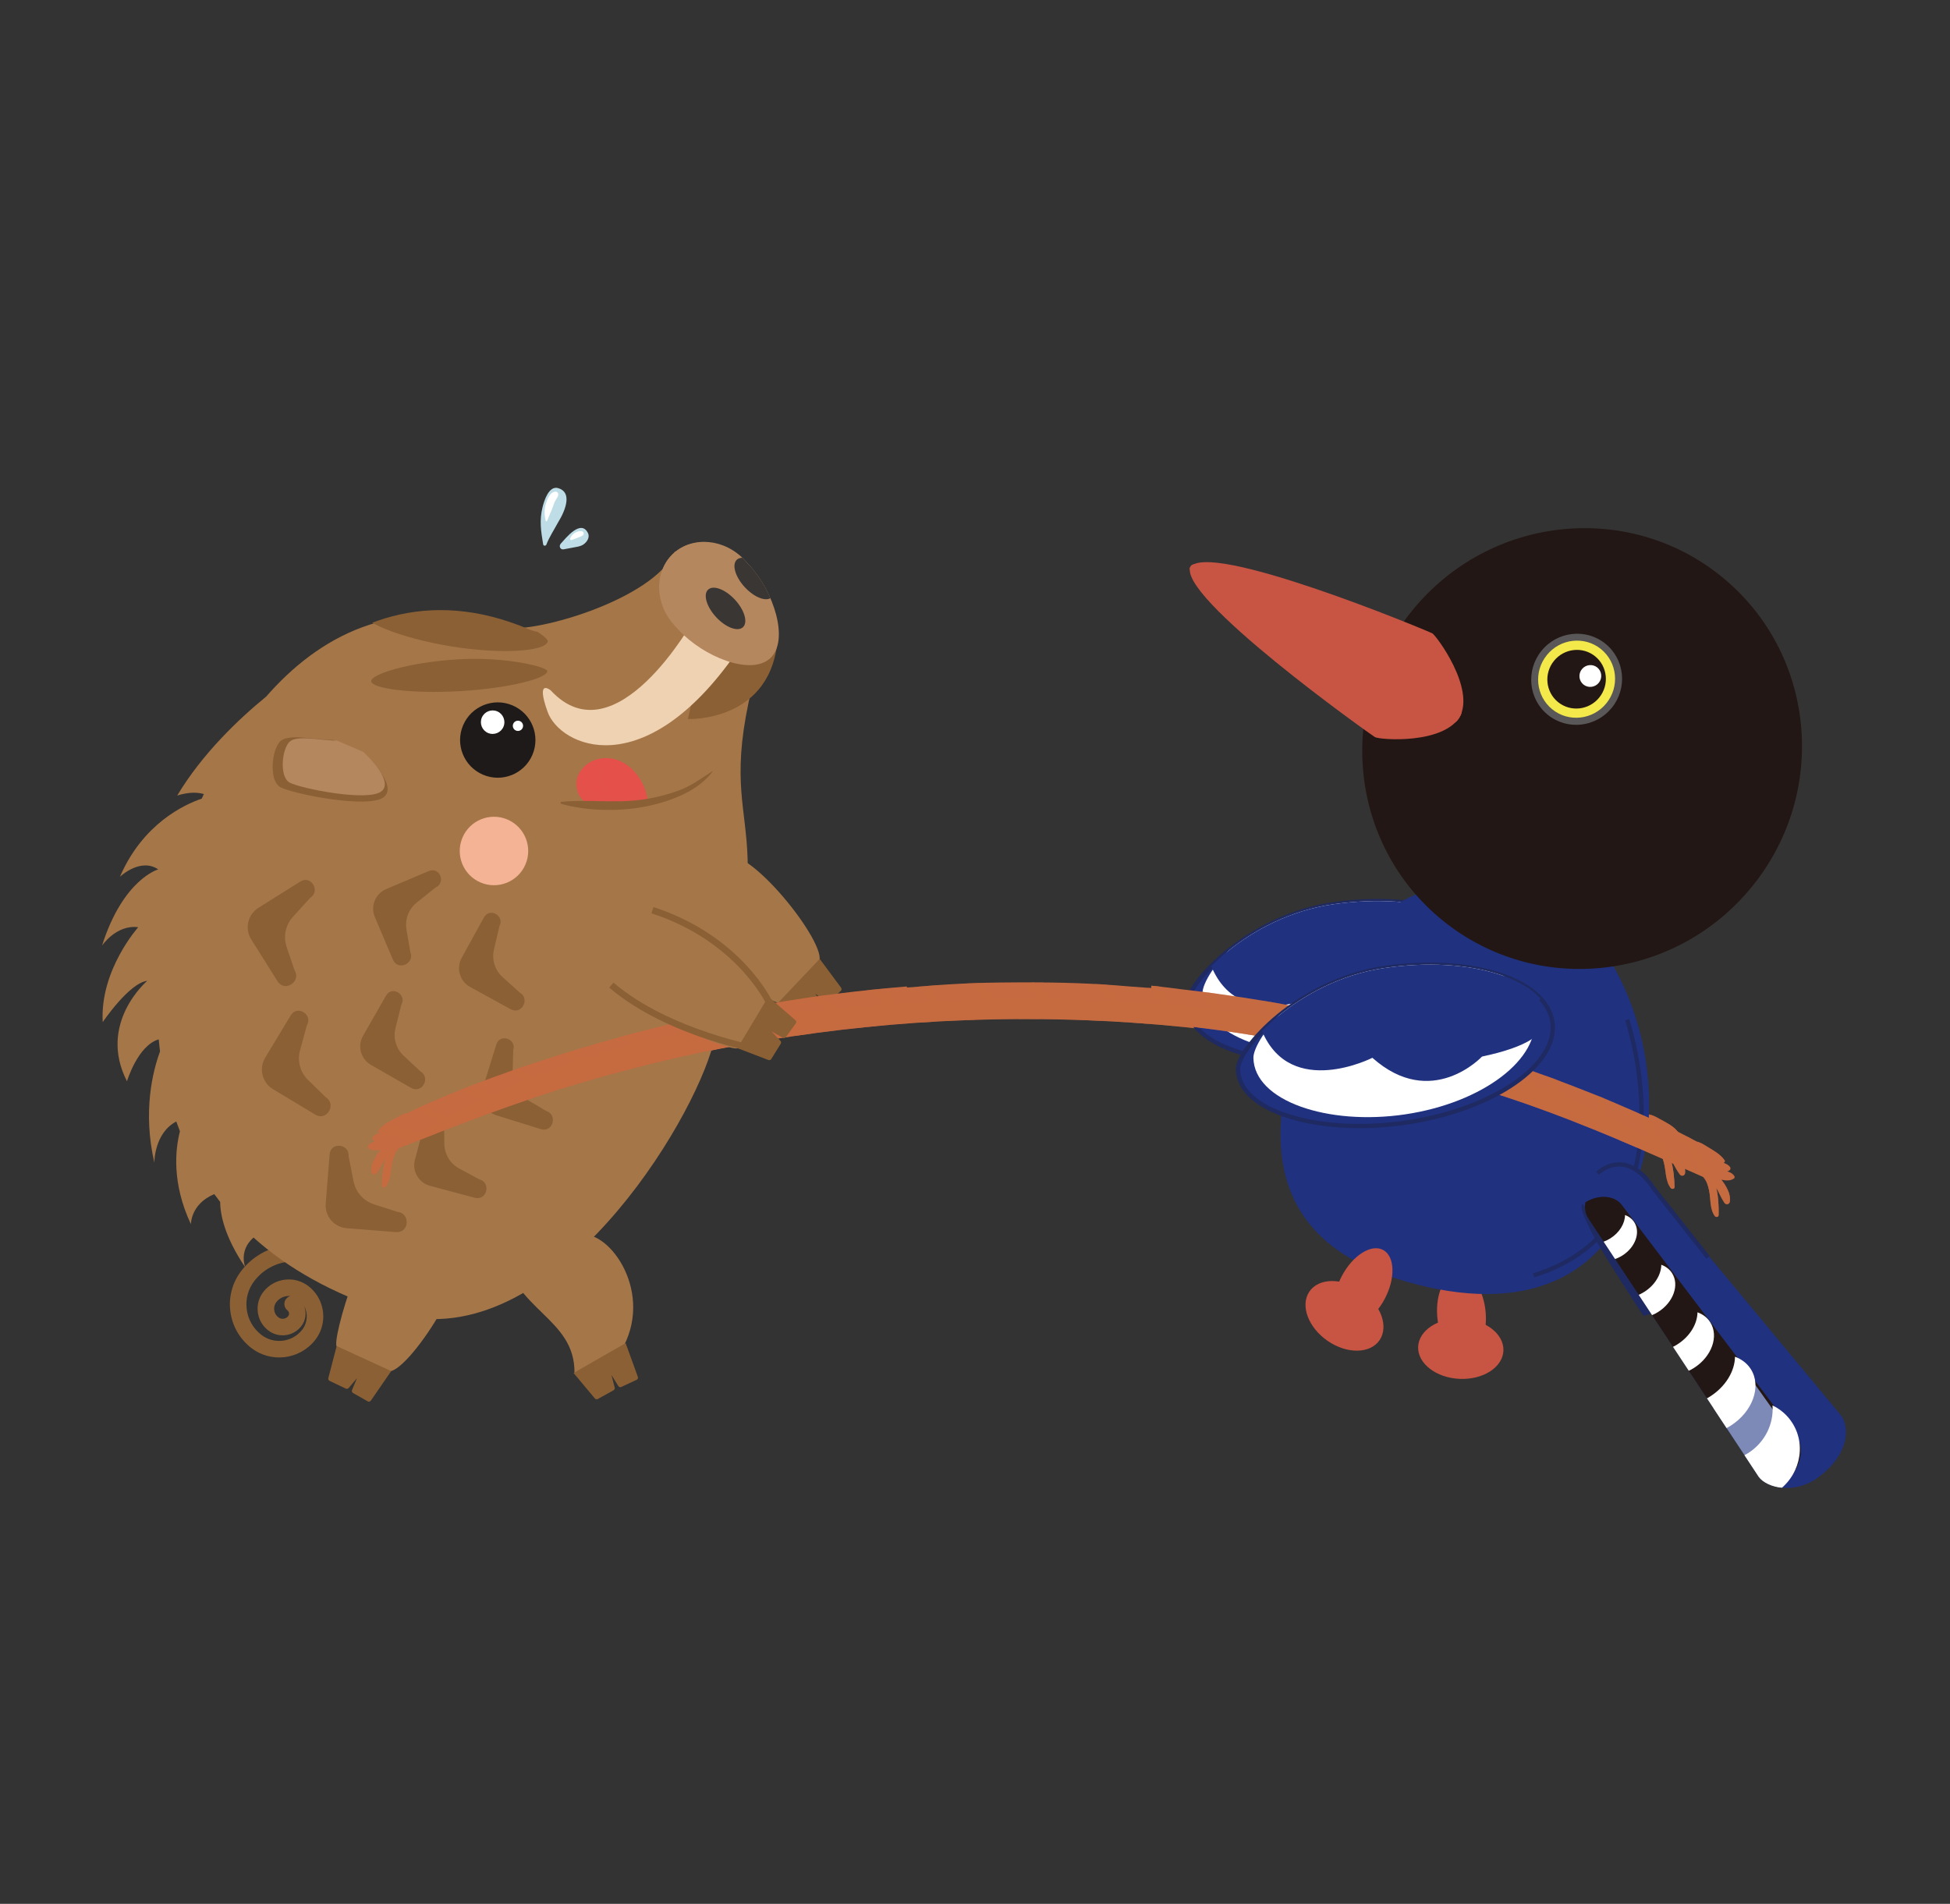 <svg xmlns="http://www.w3.org/2000/svg" xmlns:xlink="http://www.w3.org/1999/xlink" viewBox="0 0 536.1 523.4"><rect x="0" y="0" width="536.1" height="523.4" fill="#333333" stroke="none"/><defs><style>      .cls-1, .cls-2 {        fill: none;      }      .cls-3, .cls-4, .cls-5 {        mix-blend-mode: multiply;        opacity: .5;      }      .cls-3, .cls-6 {        fill: #e5504a;      }      .cls-7, .cls-5 {        fill: #c66a41;      }      .cls-8 {        fill: #bfdde7;      }      .cls-9 {        fill: #f5b395;      }      .cls-10 {        fill: #1d1a19;      }      .cls-11 {        isolation: isolate;      }      .cls-12, .cls-13 {        fill: #20317f;      }      .cls-2 {        stroke: #8c6035;        stroke-width: 1.81px;      }      .cls-2, .cls-13 {        stroke-miterlimit: 10;      }      .cls-14 {        clip-path: url(#clippath-1);      }      .cls-15 {        clip-path: url(#clippath-3);      }      .cls-16 {        clip-path: url(#clippath-4);      }      .cls-17 {        clip-path: url(#clippath-2);      }      .cls-18 {        clip-path: url(#clippath-5);      }      .cls-19 {        fill: #efd2b1;      }      .cls-20 {        fill: #7d8ab8;      }      .cls-21 {        fill: #8c6035;      }      .cls-22 {        fill: #fff;      }      .cls-23 {        fill: #a57648;      }      .cls-24 {        fill: #c85543;      }      .cls-25 {        fill: #221714;      }      .cls-26 {        fill: #b4875e;      }      .cls-27 {        fill: #393634;      }      .cls-28 {        fill: #595757;      }      .cls-13 {        stroke: #1e2a61;        stroke-width: 1.17px;      }      .cls-29 {        fill: #f4e94a;      }      .cls-30 {        clip-path: url(#clippath);      }      .cls-31 {        fill: #1e2a61;      }    </style><clipPath id="clippath"><path class="cls-1" d="M185.46,171.96c-5.53-5.97-5.69-14.82-.35-19.76,5.34-4.94,14.15-4.11,19.68,1.86.19.21.38.42.57.65.24.23.47.47.7.72,6.63,7.15,11.04,20.6,5.71,25.54-5.34,4.95-18.41-.48-25.03-7.64-.23-.25-.45-.5-.67-.75-.21-.2-.41-.41-.6-.61Z"></path></clipPath><clipPath id="clippath-1"><path class="cls-1" d="M58.62,341.41c-4.93-9.08-5.4-15.3-5.11-18.58-.48-.75-.94-1.51-1.39-2.27-6.74,2.04-7.2,7.6-7.2,7.6-4.21-11.84-2.22-21.03-.51-25.72-.26-.93-.51-1.86-.74-2.79-6.44,2.65-7.1,10.7-7.1,10.7-1.85-14.35,2.04-25.12,4.54-30.3-.03-1.12-.04-2.24-.03-3.35-5.94,1.13-9.81,10.62-9.81,10.62-6.57-16.7,8.25-26.94,8.25-26.94-4.99.08-13.29,10.1-13.29,10.1.58-14.29,12.27-25.01,12.27-25.01-5.9-1.37-10.39,4.05-10.39,4.05,7.58-17.64,17.42-19.34,17.42-19.34-4.59-3.8-10.68,1-10.68,1,7.69-13.92,19.61-18.04,24.49-19.18.23-.39.47-.8.71-1.2-3.38-1.36-7.35-.29-7.35-.29,7.98-10.79,18.83-19.25,27.01-24.69,15.55-14.62,37.56-24.84,65.89-12.74,7.69,3.28,31.14-2.18,37.96-14.83,0,0,37.79,17.02,34.93,23.71-25.02,58.6,3.68,42.01-26.63,112.99-10.15,23.78-54.54,79.83-94.66,62.7-15.58-6.66-27.1-14.98-35.51-24.18-4.51,3.22-3.06,7.92-3.06,7.92Z"></path></clipPath><clipPath id="clippath-2"><path class="cls-1" d="M372.6,291.07c-23.89,3.38-46.29-3.3-46.25-15.12.02-5.33,16.38-23.98,40.27-27.36,23.89-3.38,44.6,3.39,46.25,15.12,1.65,11.73-16.38,23.98-40.27,27.36Z"></path></clipPath><clipPath id="clippath-3"><path class="cls-12" d="M499.93,406.11c8.6-6.37,8.54-13.82,6.27-16.89l-54.16-65.3c-2.27-3.07-7.48-3.1-11.58-.06l-.34.25c-4.09,3.03-5.58,8.03-3.31,11.1l46.72,70.82c2.27,3.07,9.89,4.92,16.4.09Z"></path></clipPath><clipPath id="clippath-4"><path class="cls-1" d="M486.7,410.82c8.15-5.17,8.47-12.05,6.55-15.07l-46.04-64.75c-1.92-3.02-6.66-3.48-10.54-1.01l-.32.2c-3.88,2.46-5.49,6.95-3.57,9.97l38.99,69.23c1.92,3.02,8.76,5.35,14.93,1.44Z"></path></clipPath><clipPath id="clippath-5"><path class="cls-1" d="M386.71,308.6c-23.87,3.56-46.31-2.95-46.36-14.77-.02-5.33,16.2-24.1,40.07-27.67,23.87-3.56,44.62,3.05,46.36,14.77,1.74,11.72-16.2,24.1-40.07,27.67Z"></path></clipPath></defs><g class="cls-11"><g id="_&#x5716;&#x5C64;_6" data-name="&#x5716;&#x5C64; 6"><g><g><path class="cls-7" d="M464.12,316.05c.17-.14.21-.46.08-.64-.48-.7-1.21-1.02-2-1.22.19-.07.36-.16.53-.29.34-.26.41-.65.13-.99-.42-.5-1.07-.79-1.77-1.02.27-.15.45-.45.21-.75-1.26-1.66-3.29-2.58-5.08-3.57-.86-.48-1.82-1.04-2.74-1.14-15.41-7.31-31.68-12.96-47.97-17.88-16.94-5.12-34.21-9.16-51.65-12.18-14.45-2.5-29.03-4.2-43.67-5.2-9.38-.84-18.86-1.13-28.31-1.08-9.45-.06-18.93.23-28.31,1.08-14.63,1-29.21,2.7-43.67,5.2-17.44,3.01-34.71,7.05-51.65,12.18-16.3,4.93-32.57,10.58-47.97,17.88-.92.1-1.88.66-2.74,1.14-1.79.99-3.81,1.92-5.08,3.57-.23.31-.06.6.21.75-.7.23-1.36.52-1.77,1.02-.28.34-.21.73.13.99.16.12.34.22.53.29-.79.19-1.51.51-2,1.22-.12.18-.09.5.08.64.86.71,2.14.75,3.41.51-1.41,1.64-2.77,3.77-2.57,5.9.08.82,1,1.04,1.48.4.96-1.29,1.58-2.72,2.44-4.02-.71,2.42-.95,5.12-1.01,7.46-.01.62.74.7,1.05.29,1.53-2,1.27-4.65,1.88-6.99.35-1.34.83-2.65,1.81-3.58,16.48-6.5,32.94-12.9,49.95-17.92,17.49-5.16,35.31-9.26,53.32-12.19,17.74-2.88,35.65-4.74,53.61-5.42,5.62-.21,11.25-.32,16.87-.33,5.63.01,11.25.12,16.87.33,17.96.68,35.87,2.54,53.61,5.42,18.01,2.93,35.82,7.02,53.32,12.19,17.01,5.02,33.47,11.42,49.95,17.92.98.93,1.46,2.24,1.81,3.58.61,2.33.36,4.99,1.88,6.99.32.41,1.07.33,1.05-.29-.05-2.34-.3-5.04-1.01-7.46.86,1.31,1.48,2.74,2.44,4.02.48.64,1.4.42,1.48-.4.2-2.13-1.16-4.26-2.57-5.9,1.27.24,2.55.21,3.41-.51Z"></path><g class="cls-4"><path class="cls-7" d="M257.37,270.85c-.83.06-1.65.13-2.48.2,1.82,3.34,5.07,6.25,7.81,8.4.44.34.91.7,1.41,1.07.3-.01.59-.03.89-.04,1.01-.04,2.01-.07,3.02-.1-1.58-.89-3.1-1.89-4.53-3-2.43-1.88-4.23-4.24-6.13-6.52Z"></path><path class="cls-7" d="M135.67,301.37c-2.42-.77-4.73-1.76-7.02-2.79-.91.35-1.81.7-2.71,1.06,2.32,1.16,4.76,2.1,7.14,2.99,1.66.62,3.48,1.3,5.36,1.87,1.37-.49,2.75-.96,4.13-1.43-2.32-.54-4.67-.99-6.9-1.7Z"></path><path class="cls-7" d="M276.38,274.83c-1.89-1.37-3.48-2.99-5.03-4.65-.98.02-1.95.05-2.93.09,2.84,3.97,7.38,7.74,11.97,9.89.49,0,.99,0,1.48,0,1.27,0,2.54.01,3.82.02-3.1-1.82-6.37-3.21-9.31-5.34Z"></path><path class="cls-7" d="M222.82,283.82c-2.45-.79-4.81-1.8-7.13-2.92-2.1-1.01-4.09-2.23-6.04-3.5-.38-.25-.76-.52-1.13-.8-.9.16-1.81.32-2.71.49,2.34,2.14,5.49,3.83,7.93,5.17,1.46.81,3.18,1.72,4.99,2.5,1.64-.24,3.29-.47,4.94-.69-.28-.08-.57-.17-.85-.26Z"></path><path class="cls-7" d="M111.53,310.48c-1.78-.62-3.49-1.42-5.16-2.28-.79.43-1.59.88-2.31,1.41,1.88,1.23,4.54,2.08,5.91,2.64,1.26.52,2.62,1.02,4.04,1.45,1.4-.55,2.8-1.09,4.2-1.63-2.24-.41-4.48-.82-6.68-1.58Z"></path><path class="cls-7" d="M123.74,306.53c-2.53-.8-5.01-1.79-7.45-2.85-.86.38-1.73.77-2.58,1.16,2.42,1.26,5.14,2.18,7.45,3.03,1.32.49,2.71,1,4.14,1.47,1.27-.48,2.54-.96,3.81-1.43-1.81-.42-3.62-.83-5.37-1.38Z"></path><path class="cls-7" d="M195.24,283.68c2.13,1.29,4.53,2.69,7.04,3.81,1.51-.28,3.03-.55,4.55-.82-3.18-1.48-6.55-2.64-9.62-4.34-1.48-.82-2.88-1.74-4.26-2.7-.99.21-1.99.42-2.98.64,1.73,1.23,3.53,2.35,5.27,3.4Z"></path><path class="cls-7" d="M458.13,314.7c-1.1-2.87-2.53-5.6-4.18-8.19-.16-.04-.31-.07-.47-.09-1-.47-2-.94-3.01-1.4.32.44.63.89.94,1.34,2.08,3.02,3.69,6.36,4.95,9.79,1.08,2.94,1.79,6.03,2.22,9.14.18.45.42.88.73,1.28.32.41,1.07.33,1.05-.29-.05-2.34-.3-5.04-1.01-7.46.13.2.25.4.37.61-.49-1.68-1.05-3.28-1.6-4.74Z"></path><path class="cls-7" d="M291.85,274.62c-1.9-1.34-3.56-2.91-5.16-4.53-1.03,0-2.06,0-3.09,0,1.97,2.17,4.31,4.08,6.45,5.73,2.1,1.62,4.54,3.29,7.13,4.61.52.02,1.04.03,1.56.05,1.43.05,2.87.13,4.3.2-3.75-1.99-7.66-3.56-11.19-6.05Z"></path><path class="cls-7" d="M404.07,291.74c-1.08-1.41-1.97-2.91-2.79-4.44-.86-.25-1.73-.51-2.59-.75,1.06,2.5,2.56,4.83,4.19,6.96,1.35,1.76,2.97,3.65,4.82,5.2,1.76.53,3.52,1.07,5.27,1.63-2.93-2.97-6.29-5.22-8.89-8.59Z"></path><path class="cls-7" d="M304.65,270.93c-.05-.06-.09-.13-.14-.2-.77-.05-1.55-.1-2.33-.15.29.46.58.9.83,1.3,1.62,2.66,3.77,5.02,6.04,7.14.75.7,1.58,1.42,2.47,2.14,1.42.1,2.84.21,4.26.32-1.86-1.16-3.61-2.5-5.25-3.95-2.23-1.96-4.13-4.23-5.88-6.61Z"></path><path class="cls-7" d="M359.64,282.22c-1.41-1.71-2.51-3.56-3.55-5.45-.75-.13-1.49-.28-2.24-.4-.08-.01-.15-.02-.23-.04,1.16,2.56,2.83,4.96,4.46,7.09,1.03,1.35,2.21,2.79,3.52,4.1,1.44.27,2.89.53,4.33.81-2.1-2.01-4.41-3.83-6.29-6.12Z"></path><path class="cls-7" d="M424.83,304.21c-2.1-2.94-5.19-4.97-7.26-8.07-.95-1.43-1.73-2.99-2.4-4.57-.84-.27-1.68-.54-2.52-.81.62,2.34,2.08,4.75,3.12,6.43,1.09,1.77,2.57,3.87,4.32,5.5,1.6.55,3.21,1.09,4.81,1.66-.02-.05-.04-.1-.07-.15Z"></path><path class="cls-7" d="M348.58,284.36c-2.27-1.26-4.34-2.84-6.27-4.57-2.03-1.81-3.61-3.82-5.04-5.94-.94-.12-1.88-.24-2.82-.35,1.75,2.91,4.12,5.55,6.42,7.73,1.22,1.16,2.68,2.42,4.27,3.57,2.07.3,4.14.62,6.21.95-.93-.45-1.87-.89-2.77-1.38Z"></path><path class="cls-7" d="M399.57,296.02c-3.12-2.41-6.43-4.29-9.2-7.16-1.66-1.71-2.83-3.63-3.93-5.59-.98-.25-1.96-.48-2.94-.72,1.08,2.35,2.71,4.54,4.2,6.42,1.61,2.03,3.69,4.15,6.01,5.78,2.04.54,4.07,1.09,6.09,1.66-.02-.14-.09-.28-.23-.39Z"></path><path class="cls-7" d="M375.74,286.31c-1.31-1.73-2.39-3.62-3.38-5.54-.15-.29-.29-.58-.42-.88-.83-.18-1.65-.35-2.48-.52,1.01,2.92,2.9,5.78,4.47,8.01.67.96,1.48,2.06,2.38,3.15,1.38.31,2.76.61,4.14.93-1.74-1.54-3.3-3.3-4.7-5.14Z"></path><path class="cls-7" d="M431.26,302.06c-1.21-1.88-1.92-3.87-2.58-5.89-.84-.3-1.68-.61-2.52-.9.76,4.07,3.14,8.47,6.09,11.74,1.61.59,3.21,1.19,4.81,1.79-2.06-2.16-4.15-4.15-5.81-6.74Z"></path><path class="cls-7" d="M445.61,307.49c-1.3-1.87-2.17-3.88-3.02-5.91-.9-.38-1.8-.75-2.71-1.11.87,2.87,2.55,5.69,4.05,8,.93,1.43,2.01,2.88,3.22,4.22,1.65.64,3.31,1.29,4.96,1.94-2.3-2.26-4.61-4.41-6.51-7.14Z"></path><path class="cls-7" d="M256.9,280.53c-3.22-1.82-6.89-2.56-10.11-4.51-1.82-1.1-3.26-2.49-4.65-3.93-.96.09-1.92.19-2.88.29,1.48,1.69,3.31,3.16,4.93,4.4,2.18,1.66,5.2,3.51,8.22,4.38,1.58-.11,3.17-.21,4.75-.3-.03-.12-.11-.24-.26-.32Z"></path><path class="cls-7" d="M170.98,294.2c-2.79-.72-5.51-1.74-8.14-2.91-1.73-.77-3.4-1.66-5.04-2.61-.87.26-1.75.53-2.62.8,2.23,1.4,4.61,2.56,6.65,3.52,1.74.83,3.68,1.69,5.7,2.42,1.34-.36,2.68-.73,4.02-1.08-.2-.05-.39-.09-.59-.14Z"></path><path class="cls-7" d="M330.53,281.21c-2.31-1.24-4.39-2.84-6.31-4.61-1.5-1.39-2.82-2.97-4-4.63-.93-.08-1.86-.16-2.79-.24,1.53,2.51,3.82,4.87,5.31,6.35,1.49,1.49,3.49,3.21,5.66,4.59,2.28.25,4.55.51,6.83.79-1.49-.87-3.19-1.43-4.71-2.25Z"></path><path class="cls-7" d="M187.48,290.22c-2.55-.58-5.04-1.46-7.44-2.49-2.27-.97-4.33-2.21-6.35-3.53-.96.25-1.92.49-2.88.75,2.74,2.12,5.94,3.77,9.04,5.1,1.04.45,2.21.94,3.43,1.4,1.62-.38,3.24-.74,4.87-1.09-.22-.05-.44-.09-.67-.14Z"></path><path class="cls-7" d="M149.41,296.43c-2.26-.83-4.37-1.89-6.45-3.01-.93.32-1.87.64-2.8.96,2.19,1.29,4.54,2.35,6.78,3.27,1.76.72,3.66,1.5,5.62,2.13,1.37-.43,2.74-.85,4.12-1.26-2.43-.67-4.91-1.23-7.27-2.09Z"></path><path class="cls-7" d="M238.8,281.32c-2.3-.82-4.48-1.87-6.61-3.07-2.2-1.25-4.2-2.74-6.11-4.35-.98.13-1.95.27-2.92.4,2.1,2.11,4.48,3.93,7.01,5.52,1.4.89,3.18,1.95,5.07,2.85,1.96-.21,3.91-.41,5.87-.6-.76-.27-1.55-.49-2.31-.76Z"></path></g><path class="cls-5" d="M405.67,298.09c17.01,5.02,33.47,11.42,49.95,17.92.98.93,1.46,2.24,1.81,3.58.61,2.33.36,4.99,1.88,6.99.32.41,1.07.33,1.05-.29-.05-2.34-.3-5.04-1.01-7.46.86,1.31,1.48,2.74,2.44,4.02.48.64,1.4.42,1.48-.4.09-.94-.13-1.88-.52-2.78-1.67-1.19-3.35-2.34-5.06-3.45-.74-2.27-2.01-4.46-3.13-6.42-.81-1.42-1.75-2.86-2.83-4.19-1.27-.59-2.55-1.17-3.83-1.74,1.57,2.35,3.38,4.55,4.83,7,.61,1.03,1.1,2.11,1.57,3.21-3.28-2.02-6.61-3.91-9.96-5.7-.43-.63-.85-1.27-1.23-1.93-1.06-1.85-1.82-3.86-2.74-5.78-.68-.28-1.35-.55-2.03-.82.22,1.99.88,4.22,1.86,6.36-2.19-1.12-4.38-2.2-6.55-3.25-1.43-.69-2.87-1.35-4.31-2.01-.22-.38-.44-.77-.63-1.17-.64-1.33-1.06-2.71-1.44-4.11-.76-.27-1.52-.54-2.28-.8.13,1.49.47,3.07,1.01,4.6-3.36-1.47-6.75-2.85-10.16-4.15-.4-.89-.84-1.77-1.24-2.65-.19-.41-.38-.94-.59-1.48-.94-.3-1.87-.6-2.81-.89.26,1.13,1.02,2.33,1.38,3.22.1.23.19.46.28.69-3.68-1.35-7.38-2.61-11.1-3.79-.26-.35-.5-.69-.73-1.03-.53-.8-1.08-1.77-1.7-2.67-.95-.27-1.91-.53-2.86-.79.34,1.2,1.14,2.36,1.88,3.44-3.86-1.16-7.74-2.23-11.63-3.22-.09-.17-.19-.34-.28-.51-.48-.89-1.04-1.86-1.67-2.78-.98-.24-1.97-.48-2.95-.72.61,1.13,1.37,2.21,2.03,3.3-3.92-.95-7.86-1.81-11.8-2.59-.4-.79-.81-1.55-1.12-2.24-.03-.08-.2-.49-.42-1.03-.8-.17-1.61-.34-2.41-.51.31,1.12.92,2.3,1.22,3.07.02.06.04.12.07.18-4.1-.78-8.22-1.47-12.34-2.09-.41-.68-.85-1.33-1.21-1.93-.27-.45-.58-1.11-.95-1.76-.35-.06-.69-.13-1.04-.19-.5-.09-1-.16-1.5-.25.25.96.93,1.99,1.29,2.7.15.31.31.64.47.98-5.18-.75-10.37-1.38-15.56-1.94-.64-.8-1.33-1.57-1.91-2.31-.42-.53-.87-1.24-1.38-1.94-1-.13-1.99-.26-2.99-.37.59,1.09,1.57,2.12,2.19,2.97.3.41.6.86.91,1.32-1.58-.16-3.15-.32-4.73-.46-2.96-.27-5.92-.51-8.89-.73-.63-.76-1.28-1.5-1.82-2.2-.55-.71-1.09-1.54-1.69-2.33-.92-.08-1.83-.16-2.75-.24.79,1.59,2.19,3.07,3.14,4.37.04.06.09.12.13.18-3.83-.27-7.67-.49-11.5-.69-.69-.95-1.47-1.85-2.16-2.73-.43-.55-.9-1.29-1.42-2.01-.92-.06-1.83-.11-2.75-.16.59,1.02,1.47,1.99,2.05,2.8.44.62.88,1.29,1.33,1.96-.62-.03-1.24-.07-1.86-.1-4.27-.2-8.56-.45-12.85-.6-.73-.71-1.55-1.34-2.31-1.99-.96-.82-1.92-1.7-2.94-2.49-.83,0-1.65,0-2.48,0-.64,0-1.28,0-1.93,0,1.46,1.55,3.81,2.72,5.33,3.91.18.15.36.3.54.46-1.05-.02-2.09-.04-3.14-.04-.27,0-.54,0-.81,0-.27,0-.54,0-.81,0-2.26,0-4.52.06-6.79.14-.83-.77-1.7-1.48-2.43-2.12-.82-.71-1.71-1.49-2.65-2.2-1.11.03-2.23.08-3.34.12,1.4,1.3,3.07,2.43,4.43,3.64.24.21.48.45.72.69-3.24.15-6.48.33-9.7.48-.81.04-1.63.08-2.44.12,0,0-.01-.01-.02-.02-1.24-1.42-2.48-2.88-3.8-4.23-.49.04-.98.08-1.47.12-.3.02-.61.05-.91.07,1.05,1.47,2.23,2.85,3.42,4.2-3.59.19-7.18.41-10.77.65-1.41-1.36-3.24-2.49-4.62-3.45-.05-.04-.25-.17-.53-.35-1.17.12-2.34.23-3.51.35.97.76,2.29,1.4,2.94,1.87.8.58,1.58,1.19,2.34,1.82-2.94.22-5.88.46-8.82.73-1.44.13-2.88.27-4.33.42-.81-.58-1.66-1.09-2.42-1.58-.82-.52-1.75-1.13-2.73-1.66-1.05.14-2.1.29-3.15.44,1.32.92,2.85,1.66,4.14,2.5.3.2.6.41.89.63-4.77.51-9.53,1.1-14.29,1.76-.92-.66-2.01-1.16-2.88-1.64-.52-.29-1.13-.64-1.78-.96-1.04.19-2.09.37-3.13.57,1.11.92,2.75,1.47,3.91,2.12.21.12.41.24.62.38-4.5.67-9,1.42-13.49,2.27-1.1-.64-2.27-1.17-3.27-1.65-.29-.14-.59-.29-.91-.45-1.18.26-2.36.54-3.55.81,1.16.51,2.41.91,3.42,1.42.31.16.63.34.94.53-4.14.83-8.28,1.74-12.4,2.76-1.17.29-2.33.59-3.49.89-.94-.46-1.95-.84-2.83-1.25-.36-.17-.73-.35-1.1-.53-.92.24-1.83.5-2.74.75.92.55,1.91,1.01,2.85,1.47.24.12.48.25.72.38-4.21,1.15-8.4,2.4-12.57,3.76-.72-.3-1.47-.55-2.14-.85-.59-.26-1.27-.62-1.97-.95-.94.29-1.87.58-2.81.87,1.07.84,2.66,1.32,3.76,1.83.06.03.12.06.18.09-3.68,1.25-7.33,2.59-10.97,4.03-.82-.41-1.72-.72-2.57-1.06-.78-.31-1.62-.63-2.47-.91-.93.32-1.85.64-2.78.97,1.05.42,2.13.77,3.15,1.16.64.25,1.31.58,1.98.91-3.24,1.32-6.46,2.72-9.65,4.19-1.12-.66-2.43-1.09-3.56-1.53-.77-.3-1.6-.58-2.45-.82-.96.38-1.91.75-2.87,1.14,1.34.41,2.71.76,4.01,1.25.78.29,1.57.72,2.36,1.15-.21.1-.41.19-.62.29-2.96,1.42-5.94,2.91-8.92,4.47-1.18-.6-2.47-1.05-3.59-1.57-.97-.45-1.98-.97-3.01-1.42-.71.32-1.43.65-2.14.97,1.33.82,2.82,1.44,4.18,2.1.71.34,1.45.76,2.21,1.16-1.96,1.06-3.92,2.16-5.86,3.3-1.44-.72-3.09-1.14-4.58-1.66-1.01-.35-2.23-.95-3.44-1.31-.95.58-1.83,1.25-2.5,2.13-.15.2-.13.39-.03.54,1.37.49,2.81.83,4.2,1.22,1.04.29,2.11.65,3.19.96-2.99,1.83-5.94,3.77-8.83,5.82-.39.9-.6,1.83-.51,2.77.08.82,1,1.04,1.48.4.96-1.29,1.58-2.72,2.44-4.02-.71,2.42-.95,5.12-1.01,7.46-.01.62.74.7,1.05.29,1.53-2,1.27-4.65,1.88-6.99.35-1.34.83-2.65,1.81-3.58,16.48-6.5,32.94-12.9,49.95-17.92,17.49-5.16,35.31-9.26,53.32-12.19,17.74-2.88,35.65-4.74,53.61-5.42,5.62-.21,11.25-.32,16.87-.33,5.63.01,11.25.12,16.87.33,17.96.68,35.87,2.54,53.61,5.42,18.01,2.93,35.82,7.02,53.32,12.19Z"></path></g><g><g><path class="cls-23" d="M225.1,264.47l-10.85,11.1c-1.5,1.54-32.33-20.33-28.79-27.2l12.69-12.99c6.89-4.58,29.86,24.69,26.95,29.09Z"></path><path class="cls-21" d="M225.35,263.61l5.89,7.94c.2.27.16.65-.09.87l-3.47,3.08c-.25.22-.61.22-.86,0l-2.68-2.36,1.83,3.06c.15.25.11.58-.09.79l-3.46,3.55c-.22.23-.57.26-.83.08l-7.6-5.02,11.36-11.98Z"></path></g><path class="cls-21" d="M86.65,368.39c-4.28,5.45-12.19,6.41-17.64,2.13-3.18-2.5-5.2-6.08-5.69-10.1-.49-4.01.62-7.98,3.12-11.16,3.03-3.86,7.37-6.31,12.24-6.9,4.87-.59,9.67.75,13.53,3.78.99.77,1.16,2.2.38,3.19-.77.99-2.2,1.16-3.19.38-2.9-2.28-6.52-3.29-10.19-2.84-3.66.44-6.94,2.29-9.21,5.19-1.75,2.23-2.52,5-2.18,7.81.34,2.81,1.75,5.32,3.98,7.07,3.48,2.73,8.54,2.12,11.27-1.36,1.52-1.95,1.65-4.55.52-6.58.74,1.82.52,3.97-.78,5.62-1.07,1.36-2.61,2.23-4.33,2.44-1.72.21-3.42-.27-4.78-1.34-1.59-1.24-2.59-3.03-2.83-5.03-.24-2,.31-3.97,1.55-5.56,3.01-3.84,8.6-4.52,12.44-1.5,3.82,3,5,8.13,3.18,12.4-.35.82-.82,1.62-1.4,2.36ZM78.67,357.09c.3-.39.71-.65,1.15-.78-1.42-.14-2.88.43-3.82,1.63-.5.63-.71,1.42-.62,2.21.1.8.5,1.51,1.13,2,.41.32.92.46,1.43.4.52-.06.98-.32,1.3-.73.37-.48.29-1.17-.19-1.55-.83-.65-1.08-1.75-.69-2.68.08-.18.18-.35.3-.51Z"></path><path class="cls-23" d="M67.43,348.41c-5.8-8.55-6.88-14.7-6.91-17.99-.55-.7-1.09-1.41-1.61-2.13-6.5,2.69-6.42,8.27-6.42,8.27-5.35-11.37-4.27-20.71-3.02-25.54-.35-.9-.69-1.8-1.01-2.7-6.15,3.27-6.02,11.35-6.02,11.35-3.25-14.1-.43-25.2,1.55-30.6-.14-1.11-.26-2.22-.36-3.33-5.8,1.71-8.72,11.53-8.72,11.53-8.17-15.97,5.57-27.62,5.57-27.62-4.96.57-12.24,11.35-12.24,11.35-.82-14.28,9.76-26.09,9.76-26.09-6.01-.79-9.95,5.05-9.95,5.05,5.81-18.3,15.45-20.95,15.45-20.95-4.94-3.33-10.53,2.04-10.53,2.04,6.29-14.61,17.75-19.88,22.49-21.49.19-.42.39-.84.59-1.26-3.5-1.02-7.34.43-7.34.43,6.89-11.52,16.85-21,24.46-27.22,14.04-16.07,34.95-28.4,64.32-19.14,7.97,2.51,42.5-7.5,48.05-20.76,0,0,27.68,15.1,25.49,22.05-19.16,60.77,7.65,41.86-15.56,115.47-7.77,24.66-46.45,84.79-88.06,71.67-16.16-5.1-28.44-12.25-37.71-20.58-4.17,3.64-2.27,8.19-2.27,8.19Z"></path><g><path class="cls-10" d="M132.78,212.98c5.26,2.25,11.35-.2,13.59-5.46,2.25-5.26-.2-11.35-5.46-13.59-5.26-2.25-11.34.2-13.59,5.46-2.25,5.26.2,11.34,5.46,13.59Z"></path><path class="cls-22" d="M134.17,201.51c1.64.7,3.54-.06,4.24-1.7.7-1.64-.06-3.54-1.7-4.24-1.64-.7-3.54.06-4.24,1.7-.7,1.64.06,3.54,1.7,4.24Z"></path><path class="cls-22" d="M141.84,200.84c.72.31,1.55-.03,1.85-.74.31-.72-.03-1.55-.74-1.85-.72-.31-1.55.03-1.85.74-.31.72.03,1.55.74,1.85Z"></path></g><g><path class="cls-23" d="M171.51,369.98l-13.57,7.53c.21-15.38-16.97-17.08-19.78-34.32l20.67-3.6c7.91-2.41,20.77,14.61,12.68,30.4Z"></path><path class="cls-21" d="M171.99,369.23l3.37,9.3c.11.32-.03.67-.34.81l-4.21,1.96c-.3.14-.65.03-.82-.25l-1.88-3.03.88,3.46c.07.29-.06.58-.31.73l-4.33,2.4c-.28.15-.62.09-.82-.16l-5.84-6.99,14.32-8.22Z"></path></g><g><path class="cls-23" d="M106.67,376.96l-14.01-6.68c-1.94-.93,8.81-37.16,16.46-36.03l16.39,7.82c6.56,5.04-13.74,36.23-18.84,34.89Z"></path><path class="cls-21" d="M107.56,376.92l-5.61,8.14c-.19.28-.56.36-.85.2l-4.04-2.29c-.29-.16-.4-.51-.28-.81l1.37-3.29-2.3,2.72c-.19.23-.51.29-.77.17l-4.47-2.13c-.28-.14-.43-.46-.35-.76l2.3-8.81,15,6.88Z"></path></g><path class="cls-21" d="M213.84,174.82c-1.27,23.85-24.71,22.86-24.71,22.86l5.11-23.31,19.24.93"></path><g><path class="cls-19" d="M190.72,170.38s-21.49,38.66-39.3,19.43c0,0-4.26-3.58-.87,5.89,3.39,9.47,26.42,20.27,51.85-16.22l-11.67-9.1Z"></path><g><path class="cls-26" d="M206.05,155.42c-6.63-7.15-15.61-8.17-20.95-3.23-5.34,4.95-5.01,13.98,1.62,21.13,6.63,7.15,19.7,12.58,25.03,7.64,5.34-4.94.92-18.39-5.71-25.54Z"></path><path class="cls-26" d="M204.79,154.05c-5.53-5.97-14.34-6.8-19.68-1.86-5.34,4.95-5.18,13.79.35,19.76,5.53,5.97,17.16,9.84,22.49,4.89,5.34-4.94,2.37-16.83-3.17-22.8Z"></path></g><g class="cls-30"><g><path class="cls-27" d="M204.77,161.44c2.64,2.85,5.94,4.1,7.37,2.77,1.43-1.32.44-4.71-2.2-7.56-2.64-2.85-5.94-4.1-7.37-2.77-1.43,1.32-.44,4.71,2.2,7.56Z"></path><path class="cls-27" d="M196.88,169.66c2.64,2.85,5.94,4.1,7.37,2.77,1.43-1.32.44-4.71-2.2-7.56-2.64-2.85-5.94-4.1-7.37-2.77-1.43,1.32-.44,4.71,2.2,7.56Z"></path></g></g></g><path class="cls-9" d="M132.11,242.61c4.78,2.04,10.31-.18,12.35-4.96,2.04-4.78-.18-10.31-4.96-12.35-4.78-2.04-10.31.18-12.35,4.96-2.04,4.78.18,10.31,4.96,12.35Z"></path><g><path class="cls-21" d="M91.69,203.42c-5.08.02-12.31-1.86-14.65.39-2.34,2.26-3.19,10.79.02,12.6,3.21,1.8,24.27,6.07,28.47,2.72s-5.69-12.22-5.69-12.22l-8.15-3.49Z"></path><path class="cls-26" d="M92.59,203.6c-4.51.02-10.93-1.65-13.01.35s-2.83,9.58.02,11.18c2.85,1.6,21.55,5.39,25.28,2.41,3.72-2.97-5.05-10.85-5.05-10.85l-7.24-3.1Z"></path></g><g class="cls-14"><path class="cls-21" d="M124.02,177.7c14.18,2.3,26.13,1.33,26.57-1.38.23-1.44-10.49-8.05-24.66-10.34-14.18-2.3-26.25-.57-26.67,2.02-.44,2.71,10.59,7.41,24.77,9.7Z"></path><g><path class="cls-21" d="M126.49,190.01c13.37-.78,24.09-3.52,23.97-5.54-.06-1.08-11.11-3.98-24.48-3.21-13.37.78-24.05,4.08-23.94,6.02.12,2.02,11.08,3.51,24.45,2.73Z"></path><path class="cls-21" d="M132.16,155.07c12.44,4.96,21.74,10.95,20.99,12.83-.4,1-11.8.27-24.24-4.69s-21.53-11.47-20.81-13.28c.75-1.88,11.62.17,24.06,5.14Z"></path></g></g><g><path class="cls-21" d="M78.81,260.38l2.18,6.36c1.87,2.98-2.46,6.06-4.55,3.23-.09-.13-.18-.26-.27-.4l-7.12-11.34c-1.83-2.92-.94-6.81,1.98-8.64l11.34-7.12c.13-.08.26-.16.4-.23,2.92-1.55,5.33,2.82,2.53,4.57l-4.77,5.25c-2.04,2.25-2.7,5.43-1.72,8.3Z"></path><path class="cls-21" d="M111.74,255.54l1.07,6.2c1.29,3.03-3.17,5.23-4.68,2.31-.07-.13-.13-.27-.19-.41l-4.89-11.53c-1.26-2.97.14-6.42,3.11-7.68l11.53-4.89c.13-.06.27-.11.4-.15,2.92-.99,4.5,3.39,1.66,4.6l-5.18,4.14c-2.22,1.77-3.3,4.61-2.81,7.41Z"></path><path class="cls-21" d="M84.71,296.92l4.81,4.7c3.02,1.82.54,6.52-2.6,4.94-.14-.07-.28-.15-.42-.23l-11.47-6.91c-2.95-1.78-3.91-5.65-2.14-8.6l6.91-11.47c.08-.13.16-.26.25-.39,1.91-2.7,6.03.11,4.32,2.94l-1.88,6.84c-.81,2.93.04,6.06,2.22,8.18Z"></path><path class="cls-21" d="M110.96,290.23l4.6,4.29c2.86,1.64.64,6.08-2.33,4.67-.13-.06-.27-.13-.4-.21l-10.86-6.22c-2.8-1.6-3.77-5.2-2.17-7.99l6.22-10.86c.07-.13.15-.25.23-.37,1.73-2.56,5.63-.02,4.1,2.66l-1.62,6.43c-.69,2.75.16,5.67,2.24,7.6Z"></path><path class="cls-21" d="M138.19,268.64l4.67,4.21c2.89,1.58.75,6.07-2.25,4.71-.13-.06-.27-.13-.4-.2l-10.98-6.03c-2.82-1.55-3.87-5.13-2.32-7.95l6.03-10.98c.07-.13.14-.25.22-.37,1.68-2.59,5.63-.12,4.15,2.58l-1.51,6.46c-.64,2.76.27,5.66,2.38,7.56Z"></path><path class="cls-21" d="M144.75,302.23l5.42,3.19c3.14.98,1.95,5.8-1.26,5.06-.14-.03-.29-.07-.43-.12l-11.96-3.72c-3.08-.96-4.81-4.26-3.85-7.33l3.72-11.96c.04-.14.09-.27.14-.41,1.13-2.87,5.5-1.24,4.58,1.71l-.19,6.63c-.08,2.84,1.39,5.5,3.83,6.94Z"></path><path class="cls-21" d="M126.26,321.26l5.54,2.97c3.18.85,2.18,5.72-1.06,5.11-.15-.03-.29-.06-.44-.1l-12.09-3.24c-3.11-.83-4.98-4.06-4.14-7.17l3.24-12.09c.04-.14.08-.28.13-.41,1.01-2.92,5.44-1.46,4.64,1.52l.08,6.63c.03,2.84,1.61,5.43,4.11,6.78Z"></path><path class="cls-21" d="M102.84,331.11l6.4,2.05c3.51.28,3.4,5.59-.12,5.58-.16,0-.32,0-.48-.02l-13.35-1.06c-3.43-.27-6.02-3.31-5.75-6.74l1.06-13.35c.01-.15.03-.31.05-.46.5-3.26,5.44-2.59,5.18.7l1.37,6.96c.59,2.98,2.74,5.4,5.63,6.33Z"></path></g></g><g><path class="cls-13" d="M372.6,291.07c-23.89,3.38-46.29-3.3-46.25-15.12.02-5.33,16.38-23.98,40.27-27.36,23.89-3.38,44.6,3.39,46.25,15.12,1.65,11.73-16.38,23.98-40.27,27.36Z"></path><g class="cls-17"><path class="cls-22" d="M372.27,288.82c-21.36,3.02-41.52-4-41.67-15.81-.06-5.33,14.32-23.74,35.68-26.76,21.36-3.02,40.01,4.06,41.67,15.81,1.65,11.76-14.32,23.74-35.68,26.76Z"></path><path class="cls-12" d="M443.72,221.23l-35.52,37.64s11.49,8.9-14.75,14.23c0,0-13.97,14.75-30.14.11,0,0-22.38,11.19-30.2-7.38,0,0-33.83,5.51-32.17-23.38l142.77-21.22Z"></path></g></g><g><g><path class="cls-24" d="M401.87,362.5c6.47.26,11.6,4.19,11.46,8.77-.15,4.58-5.52,8.08-11.99,7.81-6.47-.26-11.6-4.19-11.46-8.77.15-4.58,5.52-8.08,11.99-7.81Z"></path><path class="cls-24" d="M408.46,360.98c.49,6.42-2.1,11.82-5.78,12.06-3.68.24-7.06-4.76-7.55-11.18s2.1-11.82,5.78-12.06c3.68-.24,7.06,4.76,7.55,11.18Z"></path></g><path class="cls-12" d="M451.81,318.38c-6.75,30.54-28.09,42.36-59.23,35.48-33.3-7.36-45.51-26.6-38.75-57.14,6.75-30.54,27.97-60.75,63.1-52.99,26.05,5.76,41.64,44.11,34.88,74.65Z"></path><ellipse class="cls-25" cx="434.98" cy="205.81" rx="60.86" ry="60.18" transform="translate(1.24 414.24) rotate(-50.99)"></ellipse><g><ellipse class="cls-28" cx="433.46" cy="186.76" rx="12.58" ry="12.44" transform="translate(15.53 406.08) rotate(-51)"></ellipse><ellipse class="cls-29" cx="433.46" cy="186.76" rx="10.65" ry="10.53" transform="translate(15.48 405.98) rotate(-50.99)"></ellipse><ellipse class="cls-25" cx="433.46" cy="186.76" rx="8.1" ry="8.01" transform="translate(15.52 406.06) rotate(-51)"></ellipse><path class="cls-22" d="M439.54,187.72c-1.05,1.29-2.94,1.5-4.22.47-1.28-1.04-1.47-2.93-.42-4.22,1.05-1.29,2.94-1.5,4.22-.47,1.28,1.04,1.47,2.93.42,4.22Z"></path></g><g><path class="cls-24" d="M327.09,156.11c-1.76,3.17,47.92,29.14,57.59,34.5,9.68,5.36,13.94,11.37,16.58,6.61,4.44-8-6.46-22.53-7.45-23.08-1.38-.76-62.28-26.04-66.72-18.03Z"></path><path class="cls-24" d="M401.53,196.74c1.76-3.17-4.71-5.2-14.39-10.56-9.68-5.36-57.14-35.32-59.78-30.55-4.44,8,49.67,46.47,50.65,47.02,1.38.76,19.08,2.09,23.52-5.91Z"></path></g><path class="cls-13" d="M447.34,280.32s18.93,56.4-25.71,70.31"></path><g><path class="cls-24" d="M374.29,354.89c5.33,3.69,7.56,9.75,4.99,13.54-2.58,3.79-8.98,3.87-14.31.19-5.33-3.69-7.56-9.75-4.99-13.54,2.58-3.79,8.98-3.87,14.31-.19Z"></path><path class="cls-24" d="M380.67,357.13c-3.02,5.68-8.1,8.86-11.34,7.1-3.24-1.76-3.42-7.8-.4-13.48,3.02-5.68,8.1-8.86,11.34-7.1,3.24,1.76,3.42,7.8.4,13.48Z"></path></g><g><path class="cls-31" d="M435.16,330.99s-2.36-.38,4.52,11.59c2.82,4.91,12.11,19.17,12.11,19.17l4.11-1.11-20.74-29.66Z"></path><g><path class="cls-12" d="M499.93,406.11c8.6-6.37,8.54-13.82,6.27-16.89l-54.16-65.3c-2.27-3.07-7.48-3.1-11.58-.06l-.34.25c-4.09,3.03-5.58,8.03-3.31,11.1l46.72,70.82c2.27,3.07,9.89,4.92,16.4.09Z"></path><g class="cls-15"><g><path class="cls-25" d="M487.9,410.08c7.99-5.41,8.1-12.3,6.1-15.26l-47.96-63.34c-2.01-2.96-6.76-3.28-10.56-.7l-.31.21c-3.8,2.58-5.27,7.11-3.27,10.07l41.04,68.03c2.01,2.96,8.91,5.09,14.97.99Z"></path><g class="cls-16"><rect class="cls-20" x="448.43" y="385.68" width="60.13" height="34.93" rx="8.68" ry="8.68" transform="translate(1098.51 487.11) rotate(147.6)"></rect></g><path class="cls-22" d="M442.76,340.43c2.51-1.59,3.97-4.09,4-6.39,1.06.38,1.95,1.05,2.55,2,1.76,2.77.3,6.85-3.26,9.11-3.56,2.26-7.87,1.84-9.63-.93-.52-.82-.76-1.75-.74-2.72,2.05.75,4.73.42,7.08-1.07Z"></path><path class="cls-22" d="M452.06,355.16c2.93-1.86,4.63-4.77,4.67-7.45,1.23.45,2.28,1.23,2.97,2.33,2.05,3.23.35,7.99-3.8,10.62-4.15,2.64-9.18,2.15-11.23-1.08-.61-.95-.88-2.04-.87-3.17,2.4.87,5.52.49,8.26-1.25Z"></path><path class="cls-22" d="M461.16,369.59c3.46-2.19,5.47-5.63,5.52-8.81,1.46.53,2.69,1.45,3.51,2.75,2.42,3.82.41,9.44-4.49,12.55-4.91,3.11-10.85,2.54-13.27-1.28-.72-1.13-1.04-2.41-1.02-3.74,2.83,1.03,6.52.58,9.76-1.47Z"></path><path class="cls-22" d="M470.15,383.92c4.28-2.72,6.79-6.98,6.84-10.92,1.81.66,3.34,1.8,4.36,3.41,3,4.73.51,11.7-5.57,15.56-6.08,3.86-13.45,3.15-16.45-1.58-.89-1.4-1.29-2.99-1.27-4.64,3.51,1.28,8.08.72,12.09-1.83Z"></path><path class="cls-22" d="M480.57,399.51c4.69-2.97,7.12-8.12,6.73-13.13,2.18,1.04,4.1,2.67,5.47,4.84,4.04,6.37,1.93,14.96-4.72,19.18-6.65,4.22-15.32,2.48-19.37-3.89-1.19-1.88-1.85-3.96-2.01-6.06,4.24,2.03,9.51,1.84,13.9-.95Z"></path></g></g></g><path class="cls-13" d="M439.22,322.54s7.65-7.66,15.47,4.28l14.89,18.87"></path></g></g><g><path class="cls-7" d="M476.72,323.98c.18-.13.23-.45.11-.63-.45-.72-1.16-1.08-1.94-1.31.19-.06.37-.15.54-.26.35-.25.44-.63.17-.99-.39-.52-1.04-.84-1.72-1.1.28-.14.47-.43.25-.74-1.19-1.72-3.16-2.73-4.91-3.81-.84-.52-1.77-1.12-2.69-1.27-15.05-8.01-31.04-14.41-47.09-20.09-16.69-5.9-33.75-10.74-51.03-14.56-14.32-3.17-28.81-5.55-43.38-7.22-2.83-.39-5.66-.72-8.51-1.01l-.47,10.05c16.93,1.55,33.78,4.14,50.41,7.64,17.85,3.76,35.46,8.68,52.69,14.65,16.76,5.81,32.9,12.96,49.06,20.22.93.98,1.35,2.31,1.64,3.66.5,2.36.13,5,1.56,7.07.3.43,1.05.38,1.07-.24.06-2.34-.06-5.05-.66-7.5.8,1.35,1.35,2.8,2.25,4.13.45.66,1.38.48,1.5-.33.3-2.12-.96-4.31-2.29-6.01,1.26.3,2.54.32,3.43-.35Z"></path><g class="cls-4"><path class="cls-7" d="M470.79,322.35c-.96-2.92-2.27-5.71-3.8-8.37-.15-.05-.31-.09-.46-.11-.98-.52-1.96-1.03-2.94-1.54.3.46.59.92.88,1.38,1.94,3.12,3.39,6.52,4.49,10.01.94,2.99,1.51,6.11,1.79,9.23.16.46.38.9.67,1.31.3.43,1.05.38,1.07-.24.06-2.34-.06-5.05-.66-7.5.12.2.23.42.34.62-.41-1.7-.89-3.33-1.38-4.8Z"></path><path class="cls-7" d="M417.86,296.9c-1.02-1.46-1.84-2.99-2.58-4.57-.85-.29-1.7-.59-2.55-.87.94,2.54,2.34,4.95,3.86,7.14,1.26,1.82,2.8,3.78,4.57,5.42,1.73.61,3.46,1.23,5.18,1.87-2.79-3.1-6.04-5.51-8.48-9Z"></path><path class="cls-7" d="M319.52,271.49c-.04-.07-.09-.14-.13-.21-.77-.09-1.54-.17-2.32-.25.27.48.54.93.76,1.34,1.5,2.73,3.53,5.19,5.7,7.41.72.73,1.51,1.49,2.37,2.26,1.41.16,2.83.34,4.24.52-1.81-1.24-3.49-2.66-5.06-4.19-2.13-2.06-3.93-4.42-5.57-6.88Z"></path><path class="cls-7" d="M373.92,285.33c-1.33-1.77-2.34-3.67-3.29-5.61-.74-.17-1.48-.34-2.22-.51-.08-.02-.15-.03-.23-.05,1.04,2.61,2.59,5.08,4.13,7.29.97,1.4,2.08,2.89,3.33,4.26,1.43.33,2.86.66,4.29,1.01-2.01-2.11-4.22-4.03-6-6.4Z"></path><path class="cls-7" d="M438.02,310.32c-1.96-3.04-4.96-5.21-6.87-8.4-.89-1.48-1.59-3.06-2.18-4.68-.83-.31-1.66-.62-2.48-.92.51,2.36,1.86,4.84,2.81,6.57,1.01,1.82,2.39,3.98,4.06,5.7,1.58.62,3.15,1.24,4.72,1.88-.01-.05-.03-.1-.06-.15Z"></path><path class="cls-7" d="M362.78,286.95c-2.21-1.36-4.2-3.04-6.05-4.86-1.94-1.9-3.43-3.98-4.76-6.17-.93-.17-1.87-.32-2.8-.48,1.62,2.99,3.85,5.73,6.05,8.02,1.17,1.21,2.56,2.54,4.1,3.76,2.06.4,4.11.82,6.16,1.24-.91-.49-1.83-.97-2.71-1.51Z"></path><path class="cls-7" d="M413.17,300.97c-3.01-2.56-6.22-4.59-8.86-7.58-1.58-1.79-2.66-3.76-3.66-5.76-.97-.29-1.94-.57-2.91-.85.97,2.4,2.49,4.66,3.9,6.61,1.52,2.1,3.49,4.31,5.74,6.05,2.01.63,4.01,1.28,6.01,1.94-.01-.14-.08-.28-.21-.4Z"></path><path class="cls-7" d="M389.81,290.16c-1.23-1.79-2.22-3.72-3.12-5.69-.14-.3-.26-.6-.38-.9-.82-.22-1.63-.43-2.45-.64.88,2.96,2.63,5.91,4.09,8.21.63.99,1.38,2.13,2.23,3.25,1.37.37,2.73.74,4.09,1.13-1.67-1.62-3.14-3.45-4.46-5.36Z"></path><path class="cls-7" d="M444.54,308.48c-1.12-1.93-1.74-3.95-2.3-6-.82-.34-1.65-.68-2.47-1.02.57,4.1,2.74,8.61,5.54,12.01,1.58.67,3.15,1.33,4.73,2.01-1.95-2.25-3.95-4.34-5.49-7.01Z"></path><path class="cls-7" d="M458.63,314.57c-1.21-1.93-1.99-3.98-2.74-6.04-.88-.42-1.77-.83-2.65-1.24.74,2.91,2.28,5.8,3.67,8.18.86,1.47,1.87,2.97,3.02,4.36,1.62.72,3.24,1.44,4.86,2.17-2.2-2.37-4.4-4.62-6.17-7.43Z"></path><path class="cls-7" d="M344.89,282.97c-2.25-1.34-4.25-3.04-6.09-4.9-1.43-1.46-2.68-3.09-3.78-4.81-.93-.13-1.85-.25-2.78-.37,1.41,2.57,3.59,5.04,5.01,6.59,1.42,1.56,3.33,3.37,5.45,4.85,2.26.35,4.52.72,6.78,1.11-1.45-.94-3.12-1.58-4.6-2.46Z"></path></g><path class="cls-5" d="M475.19,327.53c-1.61-1.26-3.24-2.49-4.9-3.68-.64-2.3-1.8-4.55-2.83-6.56-.75-1.45-1.62-2.94-2.63-4.32-1.24-.65-2.49-1.29-3.74-1.92,1.46,2.43,3.16,4.7,4.5,7.21.56,1.05,1,2.16,1.42,3.28-3.19-2.17-6.43-4.21-9.68-6.16-.4-.65-.79-1.31-1.14-1.98-.97-1.9-1.64-3.94-2.47-5.9-.66-.31-1.33-.61-1.99-.92.12,1.99.69,4.25,1.56,6.44-2.14-1.22-4.27-2.4-6.39-3.55-1.4-.75-2.8-1.48-4.21-2.21-.2-.39-.4-.79-.57-1.2-.58-1.35-.93-2.76-1.25-4.17-.74-.31-1.49-.61-2.24-.91.06,1.49.32,3.08.79,4.64-3.29-1.62-6.61-3.16-9.95-4.62-.36-.91-.76-1.81-1.12-2.7-.17-.42-.33-.95-.52-1.5-.92-.34-1.84-.68-2.77-1.02.2,1.14.91,2.37,1.23,3.28.08.23.17.47.25.71-3.61-1.52-7.25-2.95-10.91-4.3-.24-.36-.47-.72-.68-1.06-.5-.83-.99-1.82-1.57-2.74-.94-.32-1.88-.62-2.82-.93.29,1.22,1.03,2.41,1.72,3.52-3.8-1.34-7.62-2.59-11.47-3.76-.09-.17-.17-.35-.26-.52-.44-.91-.95-1.91-1.54-2.86-.97-.29-1.94-.57-2.91-.85.55,1.16,1.26,2.27,1.87,3.39-3.87-1.13-7.77-2.17-11.67-3.14-.37-.81-.74-1.58-1.01-2.29-.03-.08-.17-.5-.38-1.04-.8-.21-1.59-.42-2.39-.62.25,1.14.82,2.34,1.07,3.13.02.06.04.12.06.19-4.06-.97-8.14-1.85-12.23-2.66-.38-.7-.79-1.37-1.12-1.98-.25-.46-.52-1.14-.86-1.8-.34-.08-.69-.16-1.03-.24-.49-.11-.99-.21-1.49-.32.2.97.84,2.03,1.17,2.76.14.31.28.65.42,1-5.14-.99-10.29-1.86-15.45-2.66-.6-.83-1.25-1.63-1.8-2.4-.39-.55-.81-1.28-1.28-2.01-.99-.17-1.98-.35-2.97-.51.54,1.12,1.47,2.19,2.05,3.07.28.43.56.89.84,1.36-1.57-.23-3.13-.46-4.7-.68-2.95-.41-5.89-.78-8.84-1.14-.6-.79-1.21-1.56-1.71-2.28-.51-.73-1.02-1.59-1.58-2.41-.91-.12-1.82-.25-2.74-.36.71,1.62,2.04,3.17,2.93,4.52.04.06.08.12.12.19-3.82-.44-7.64-.85-11.46-1.23-.65-.98-1.38-1.92-2.03-2.83-.4-.57-.84-1.33-1.32-2.08-.68-.07-1.36-.14-2.04-.21l-.05,1c.44.65.91,1.27,1.26,1.81.41.64.82,1.33,1.24,2.02-.62-.06-1.24-.13-1.86-.18-.27-.03-.54-.05-.81-.08l-.25,5.48c16.93,1.55,33.78,4.14,50.41,7.64,17.85,3.76,35.46,8.68,52.69,14.65,16.76,5.81,32.9,12.96,49.06,20.22.93.98,1.35,2.31,1.64,3.66.5,2.36.13,5,1.56,7.07.3.43,1.05.38,1.07-.24.06-2.34-.06-5.05-.66-7.5.8,1.35,1.35,2.8,2.25,4.13.45.66,1.38.48,1.5-.33.13-.94-.04-1.89-.39-2.8Z"></path></g><g><path class="cls-13" d="M386.71,308.6c-23.87,3.56-46.31-2.95-46.36-14.77-.02-5.33,16.2-24.1,40.07-27.67,23.87-3.56,44.62,3.05,46.36,14.77,1.74,11.72-16.2,24.1-40.07,27.67Z"></path><g class="cls-18"><path class="cls-22" d="M386.37,306.35c-21.33,3.18-41.55-3.68-41.78-15.5-.1-5.33,14.14-23.84,35.47-27.03,21.33-3.18,40.04,3.75,41.78,15.5,1.74,11.74-14.14,23.84-35.47,27.03Z"></path><path class="cls-12" d="M457.31,238.22l-35.23,37.91s11.56,8.81-14.64,14.34c0,0-13.86,14.85-30.14.34,0,0-22.3,11.35-30.25-7.15,0,0-33.79,5.77-32.34-23.14l142.6-22.3Z"></path></g></g><g><path class="cls-7" d="M249.32,271.2c-12.67,1.03-25.29,2.6-37.81,4.76-17.44,3.01-34.71,7.05-51.65,12.18-16.3,4.93-32.57,10.58-47.97,17.88-.92.1-1.88.66-2.74,1.14-1.79.99-3.81,1.92-5.08,3.57-.23.31-.06.6.21.75-.7.23-1.36.52-1.77,1.02-.28.34-.21.73.13.99.16.12.34.22.53.29-.79.19-1.51.51-2,1.22-.12.18-.09.5.08.64.86.71,2.14.75,3.41.51-1.41,1.64-2.77,3.77-2.57,5.9.08.82,1,1.04,1.48.4.96-1.29,1.58-2.72,2.44-4.02-.71,2.42-.95,5.12-1.01,7.46-.01.62.74.7,1.05.29,1.53-2,1.27-4.65,1.88-6.99.35-1.34.83-2.65,1.81-3.58,16.48-6.5,32.94-12.9,49.95-17.92,17.49-5.16,35.31-9.26,53.32-12.19,12.04-1.96,24.16-3.43,36.32-4.39v-9.9Z"></path><g class="cls-4"><path class="cls-7" d="M137.27,300.97c-2.42-.77-4.73-1.76-7.02-2.79-.91.35-1.81.7-2.71,1.06,2.32,1.16,4.76,2.1,7.14,2.99,1.66.62,3.48,1.3,5.36,1.87,1.37-.49,2.75-.96,4.13-1.43-2.32-.54-4.67-.99-6.9-1.7Z"></path><path class="cls-7" d="M224.43,283.42c-2.45-.79-4.81-1.8-7.13-2.92-2.1-1.01-4.09-2.23-6.04-3.5-.38-.25-.76-.52-1.13-.8-.9.16-1.81.32-2.71.49,2.34,2.14,5.49,3.83,7.93,5.17,1.46.81,3.18,1.72,4.99,2.5,1.64-.24,3.29-.47,4.94-.69-.28-.08-.57-.17-.85-.26Z"></path><path class="cls-7" d="M113.14,310.08c-1.78-.62-3.49-1.42-5.16-2.28-.79.43-1.59.88-2.31,1.41,1.88,1.23,4.54,2.08,5.91,2.64,1.26.52,2.62,1.02,4.04,1.45,1.4-.55,2.8-1.09,4.2-1.63-2.24-.41-4.48-.82-6.68-1.58Z"></path><path class="cls-7" d="M125.34,306.13c-2.53-.8-5.02-1.79-7.45-2.85-.86.38-1.73.77-2.58,1.16,2.42,1.26,5.14,2.18,7.45,3.03,1.32.49,2.71,1,4.14,1.47,1.27-.48,2.54-.96,3.81-1.43-1.81-.42-3.62-.83-5.37-1.38Z"></path><path class="cls-7" d="M196.85,283.28c2.13,1.29,4.53,2.69,7.04,3.81,1.51-.28,3.03-.55,4.55-.82-3.18-1.48-6.55-2.64-9.62-4.34-1.48-.82-2.88-1.74-4.26-2.7-.99.21-1.99.42-2.98.64,1.73,1.23,3.53,2.35,5.27,3.4Z"></path><path class="cls-7" d="M249.32,276.14c-.31-.16-.62-.33-.92-.51-1.82-1.1-3.26-2.49-4.65-3.93-.96.09-1.92.19-2.88.29,1.48,1.69,3.31,3.16,4.93,4.4,1.02.78,2.22,1.59,3.52,2.33v-2.56Z"></path><path class="cls-7" d="M172.59,293.79c-2.79-.72-5.51-1.74-8.14-2.91-1.73-.77-3.4-1.66-5.04-2.61-.87.26-1.75.53-2.62.8,2.23,1.4,4.61,2.56,6.65,3.52,1.74.83,3.68,1.69,5.7,2.42,1.34-.36,2.68-.73,4.02-1.08-.2-.05-.39-.09-.59-.14Z"></path><path class="cls-7" d="M189.09,289.82c-2.55-.58-5.04-1.46-7.44-2.49-2.27-.97-4.33-2.21-6.35-3.53-.96.25-1.92.49-2.88.75,2.74,2.12,5.94,3.77,9.04,5.1,1.04.45,2.21.94,3.43,1.4,1.62-.38,3.24-.74,4.87-1.09-.22-.05-.44-.09-.67-.14Z"></path><path class="cls-7" d="M151.02,296.03c-2.26-.83-4.37-1.89-6.45-3.01-.93.32-1.87.64-2.8.96,2.19,1.29,4.54,2.35,6.78,3.27,1.76.72,3.66,1.5,5.62,2.13,1.37-.43,2.74-.85,4.12-1.26-2.43-.67-4.91-1.23-7.27-2.09Z"></path><path class="cls-7" d="M240.41,280.92c-2.3-.82-4.48-1.87-6.61-3.07-2.2-1.25-4.2-2.74-6.11-4.35-.98.13-1.95.27-2.92.4,2.1,2.11,4.48,3.93,7.01,5.52,1.4.89,3.18,1.95,5.07,2.85,1.96-.21,3.91-.41,5.87-.6-.76-.27-1.55-.49-2.31-.76Z"></path></g><path class="cls-5" d="M249.32,275.53c-.8.05-1.61.1-2.41.16-1.41-1.36-3.24-2.49-4.62-3.45-.05-.04-.25-.17-.53-.35-1.17.12-2.34.23-3.51.35.97.76,2.29,1.4,2.94,1.87.8.58,1.58,1.19,2.34,1.82-2.94.22-5.88.46-8.82.73-1.44.13-2.88.27-4.33.42-.81-.58-1.66-1.09-2.42-1.58-.82-.52-1.75-1.13-2.73-1.66-1.05.14-2.1.29-3.15.44,1.32.92,2.85,1.66,4.14,2.5.3.2.6.41.89.63-4.77.51-9.53,1.1-14.29,1.76-.92-.66-2.01-1.16-2.88-1.64-.52-.29-1.13-.64-1.78-.96-1.04.19-2.09.37-3.13.57,1.11.92,2.75,1.47,3.91,2.12.21.12.41.24.62.38-4.5.67-9,1.42-13.49,2.27-1.1-.64-2.27-1.17-3.27-1.65-.29-.14-.59-.29-.91-.45-1.18.26-2.36.54-3.55.81,1.16.51,2.41.91,3.42,1.42.31.16.63.34.94.53-4.14.83-8.28,1.74-12.4,2.76-1.17.29-2.33.59-3.49.89-.94-.46-1.95-.84-2.83-1.25-.36-.17-.73-.35-1.1-.53-.92.24-1.83.5-2.74.75.92.55,1.91,1.01,2.85,1.47.24.12.48.25.72.38-4.21,1.15-8.4,2.4-12.57,3.76-.72-.3-1.47-.55-2.14-.85-.59-.26-1.27-.62-1.97-.95-.94.29-1.87.58-2.81.87,1.07.84,2.66,1.32,3.76,1.83.06.03.12.06.18.09-3.68,1.25-7.33,2.59-10.97,4.03-.82-.41-1.72-.72-2.57-1.06-.78-.31-1.62-.63-2.47-.91-.93.32-1.85.64-2.78.97,1.05.42,2.13.77,3.15,1.16.64.25,1.31.58,1.98.91-3.24,1.32-6.46,2.72-9.65,4.19-1.12-.66-2.43-1.09-3.56-1.53-.77-.3-1.6-.58-2.45-.82-.96.38-1.91.75-2.87,1.14,1.34.41,2.71.76,4.01,1.25.78.29,1.57.72,2.36,1.15-.21.1-.41.19-.62.29-2.96,1.42-5.94,2.91-8.92,4.47-1.18-.6-2.47-1.05-3.59-1.57-.97-.45-1.98-.97-3.01-1.42-.71.32-1.43.65-2.14.97,1.33.82,2.82,1.44,4.18,2.1.71.34,1.45.76,2.21,1.16-1.96,1.06-3.92,2.16-5.86,3.3-1.44-.72-3.09-1.14-4.58-1.66-1.01-.35-2.23-.95-3.44-1.31-.95.58-1.83,1.25-2.5,2.13-.15.2-.13.39-.03.54,1.37.49,2.81.83,4.2,1.22,1.04.29,2.11.65,3.19.96-2.99,1.83-5.94,3.77-8.83,5.82-.39.9-.6,1.83-.51,2.77.08.82,1,1.04,1.48.4.96-1.29,1.58-2.72,2.44-4.02-.71,2.42-.95,5.12-1.01,7.46-.01.62.74.7,1.05.29,1.53-2,1.27-4.65,1.88-6.99.35-1.34.83-2.65,1.81-3.58,16.48-6.5,32.94-12.9,49.95-17.92,17.49-5.16,35.31-9.26,53.32-12.19,12.04-1.96,24.16-3.43,36.32-4.39v-5.58Z"></path></g><g><g><path class="cls-23" d="M211.15,274.9l-8.18,13.19c-1.13,1.83-35.98-12.83-34.01-20.31l9.57-15.43c5.73-5.96,34.51,17.62,32.62,22.55Z"></path><path class="cls-21" d="M211.22,274l7.47,6.47c.25.22.3.6.1.87l-2.72,3.76c-.19.27-.55.35-.84.19l-3.12-1.73,2.45,2.59c.2.21.24.54.08.79l-2.61,4.21c-.17.27-.5.38-.79.26l-8.5-3.25,8.49-14.16Z"></path></g><path class="cls-2" d="M211.41,275.5s-8.29-17.57-32.03-25.27"></path><path class="cls-2" d="M209.4,288.7s-25.42-4.31-41.33-17.87"></path></g><g><path class="cls-6" d="M163.43,221.2c1.4.47,2.99.5,4.45.43,2.68-.13,5.54-.09,8.2-.62.07-.1.16-.18.3-.24.45-.19.93-.22,1.4-.35.11-.04.21-.08.32-.12-.8-6.78-6.63-13.38-13.87-11.58-3.02.75-5.89,3.66-5.76,6.93.11,2.96,1.89,5.46,4.96,5.56Z"></path><path class="cls-3" d="M163.43,221.2c-3.07-.1-4.85-2.61-4.96-5.56-.04-1.01.21-1.99.66-2.88.75,2.89,3.77,5.02,7.14,5.91-1.56-2.67-2.3-5.91-1.57-8.56.03-.1.18-.09.2.01.54,2.44.8,4.62,2,6.89.4.76.89,1.43,1.43,2.05,3.47.37,6.91-.63,8.37-3.49.72,1.5,1.21,3.11,1.4,4.74-.11.04-.22.07-.32.12-.46.13-.95.16-1.4.35-.14.06-.23.14-.3.24-2.66.53-5.53.49-8.2.62-1.45.07-3.05.05-4.45-.43Z"></path><path class="cls-21" d="M154.35,220.43c7.2-.68,14.44.4,21.66-.53,3.72-.48,7.41-1.38,10.92-2.71,3.29-1.24,5.95-3.28,8.88-5.15.05-.03.12.04.08.09-3.92,5.28-11.22,8.03-17.41,9.39-7.53,1.66-16.74,1.55-24.17-.51-.28-.08-.27-.56.03-.59Z"></path></g><g><path class="cls-8" d="M149.18,139.35c.42-1.67,1.69-5.88,4.25-5.16,3.87,1.09,2.23,5.83-.07,9.55-1.06,1.97-2.32,3.84-3.15,5.98-.16.4-.8.42-.88-.05-.61-3.69-1.08-6.62-.15-10.32Z"></path><path class="cls-8" d="M154.15,149.48c1.4-1.52,5.53-6.83,7.49-2.94.62,1.24-.34,2.55-1.32,3.2-.27.18-.58.3-.91.4-.25.09-.53.15-.88.21-1.19.22-2.39.44-3.58.67-.92.18-1.37-.9-.79-1.54Z"></path><path class="cls-22" d="M150.07,138.48c.39-1.2,1.09-3.12,2.51-3.31.6-.08,1.01.4.88.98-.11.51-.38.81-.65,1.25-.4.66-.65,1.43-.9,2.15-.44,1.23-1.04,2.43-1.5,3.66-.07.18-.33.17-.38-.02-.38-1.49-.44-3.25.04-4.72Z"></path><path class="cls-22" d="M156.74,148.08c.4-1.27,1.95-2.28,3.27-2.02.47.09.62.85.24,1.12-.47.34-1.06.48-1.6.72-.5.22-1.04.42-1.57.56-.22.06-.4-.18-.34-.38Z"></path></g></g></g></g></svg>